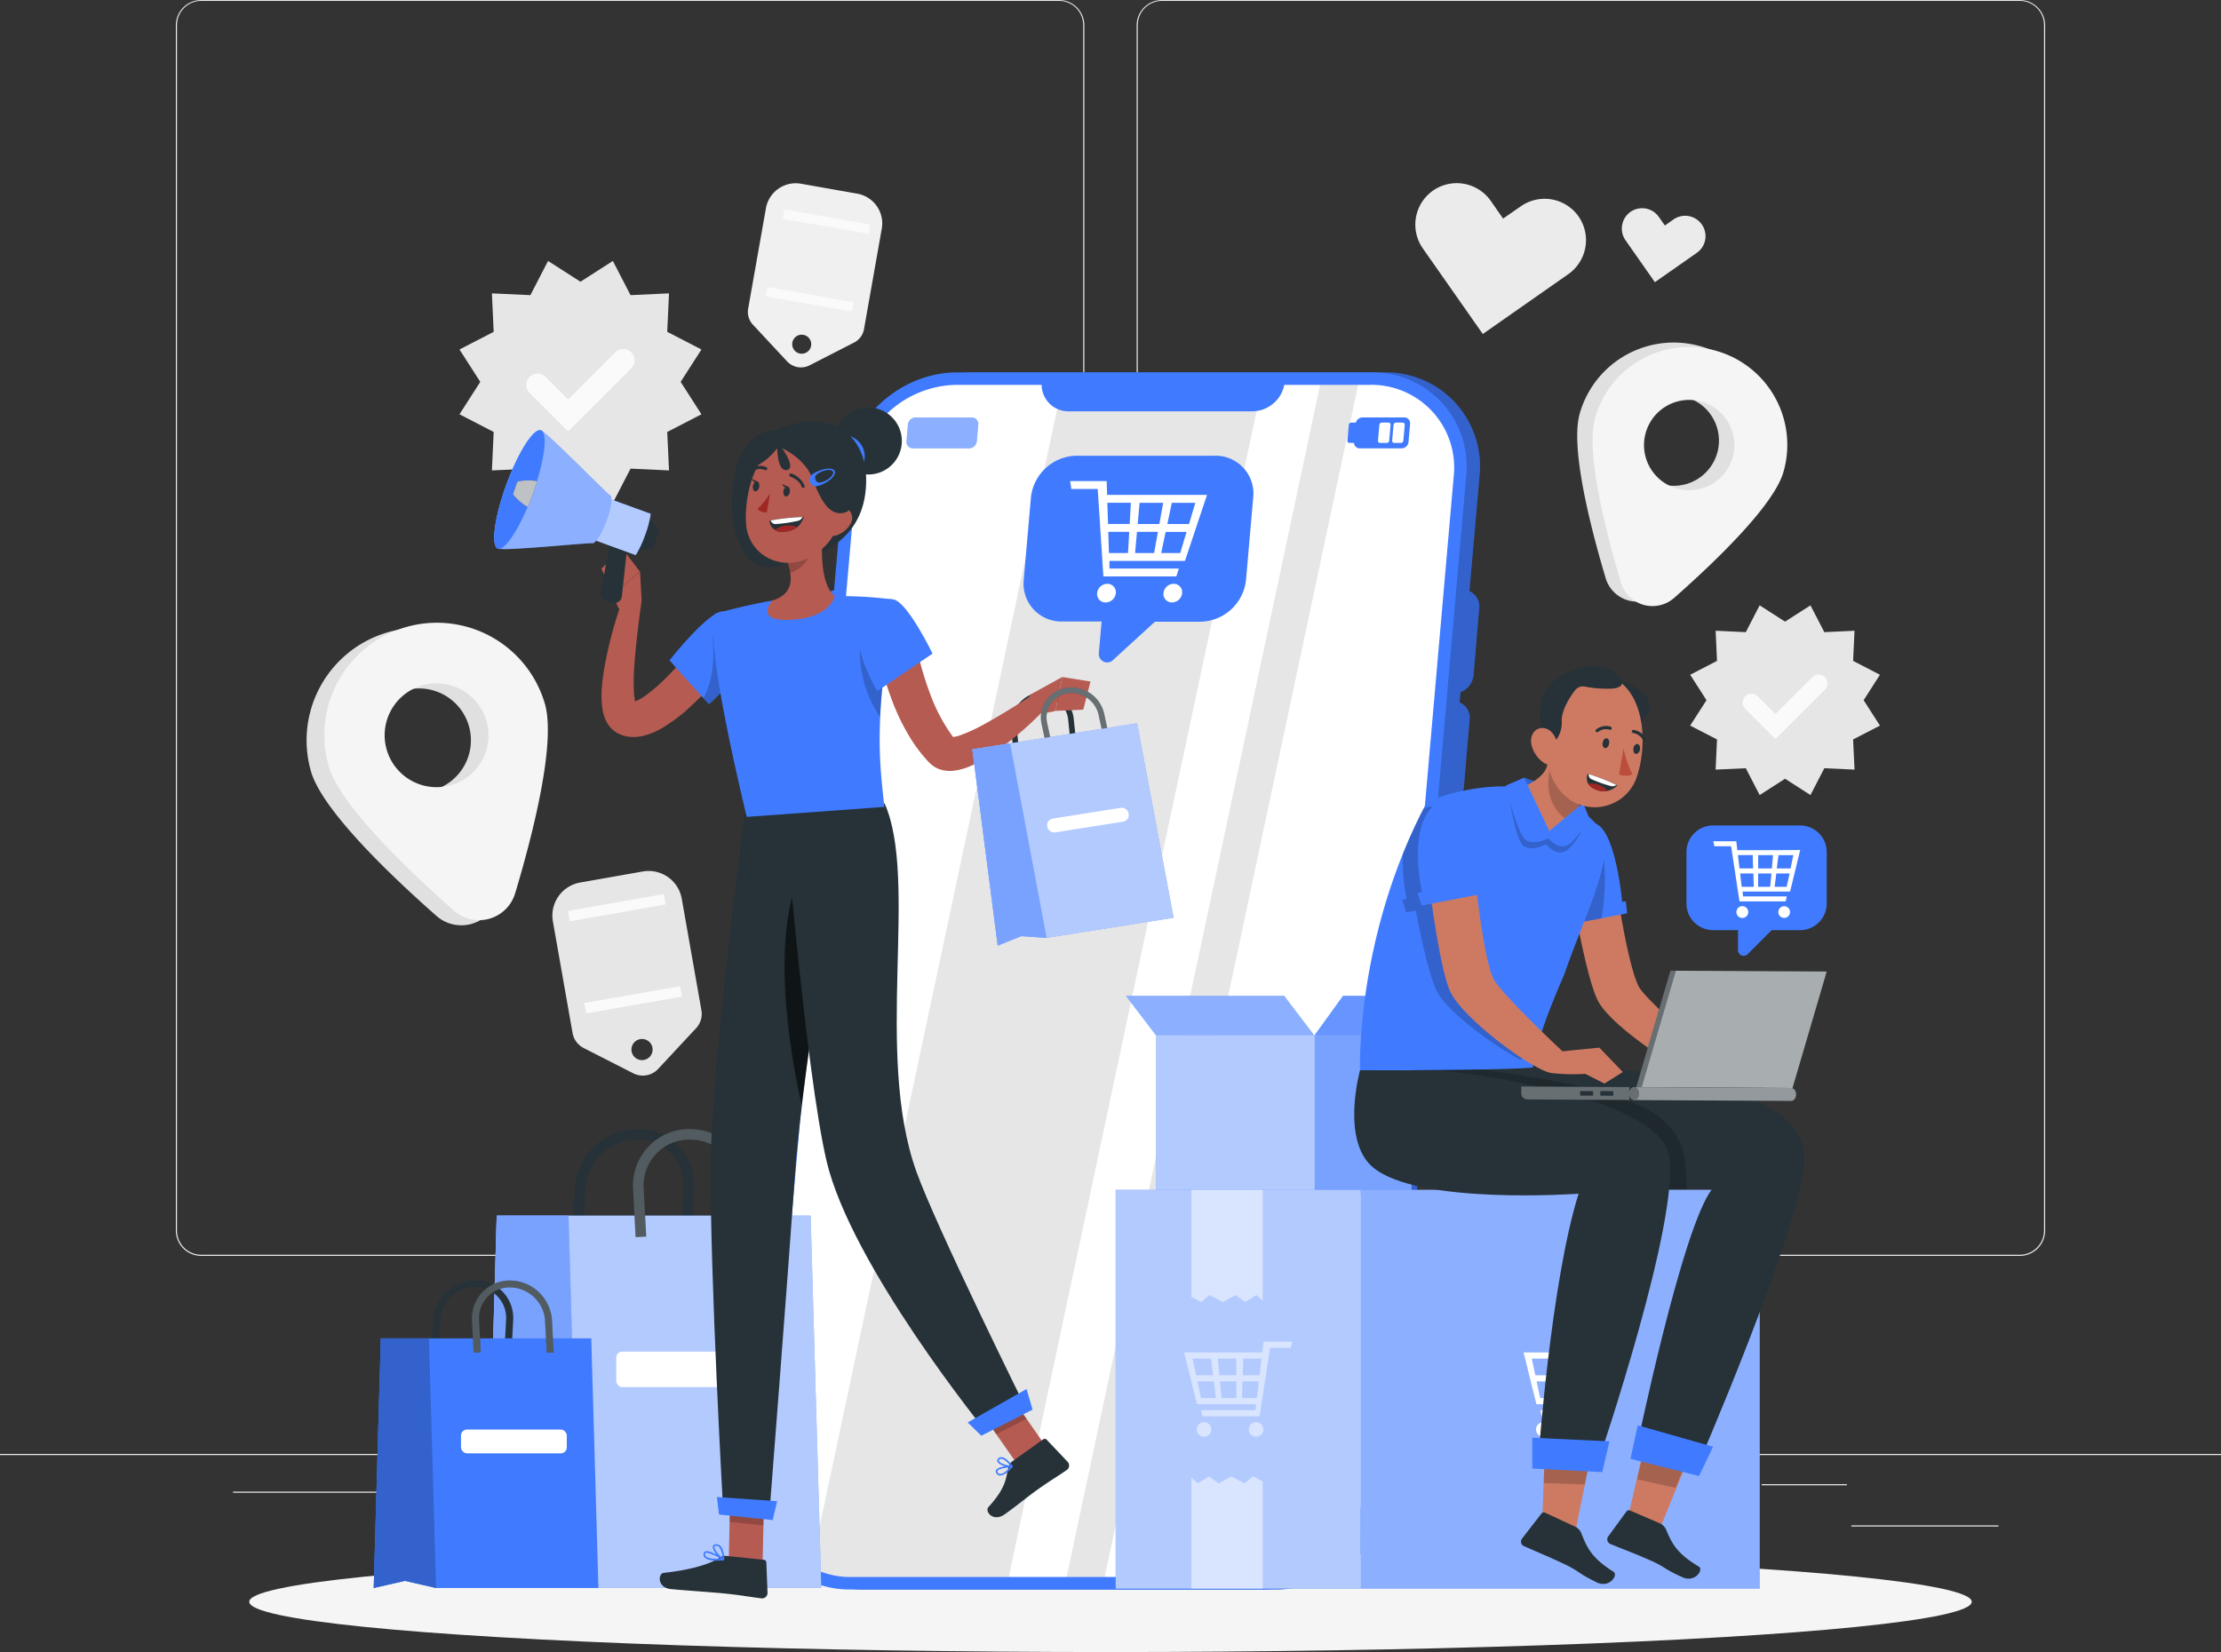 <?xml version="1.0" encoding="UTF-8" standalone="no"?>
<svg
   viewBox="0 0 500 372.01"
   version="1.1"
   id="svg425"
   sodipodi:docname="fa75861ea5c7334d17d49c3fe535ce8a.svg"
   width="500"
   height="372.01"
   xmlns:inkscape="http://www.inkscape.org/namespaces/inkscape"
   xmlns:sodipodi="http://sodipodi.sourceforge.net/DTD/sodipodi-0.dtd"
   xmlns="http://www.w3.org/2000/svg"
   xmlns:svg="http://www.w3.org/2000/svg">
  <rect x="0" y="0" width="500" height="372.01" fill="#333333" stroke="none"/>
  <defs
     id="defs429" />
  <sodipodi:namedview
     id="namedview427"
     pagecolor="#ffffff"
     bordercolor="#666666"
     borderopacity="1.0"
     inkscape:pageshadow="2"
     inkscape:pageopacity="0.0"
     inkscape:pagecheckerboard="0" />
  <g
     id="freepik--background-complete--inject-3"
     transform="translate(0,-55)">
    <rect
       x="416.78"
       y="398.49"
       width="33.12"
       height="0.25"
       style="fill:#ebebeb"
       id="rect2" />
    <rect
       x="322.53"
       y="401.21"
       width="8.69"
       height="0.25"
       style="fill:#ebebeb"
       id="rect4" />
    <rect
       x="396.59"
       y="389.21"
       width="19.19"
       height="0.25"
       style="fill:#ebebeb"
       id="rect6" />
    <rect
       x="52.46"
       y="390.89"
       width="43.19"
       height="0.25"
       style="fill:#ebebeb"
       id="rect8" />
    <rect
       x="104.56"
       y="390.89"
       width="6.33"
       height="0.25"
       style="fill:#ebebeb"
       id="rect10" />
    <rect
       x="131.47"
       y="395.11"
       width="93.68"
       height="0.25"
       style="fill:#ebebeb"
       id="rect12" />
    <path
       d="M 238.4,337.8 H 45.3 a 5.71,5.71 0 0 1 -5.71,-5.71 V 60.66 A 5.71,5.71 0 0 1 45.3,55 h 193.1 a 5.71,5.71 0 0 1 5.71,5.71 v 271.38 a 5.71,5.71 0 0 1 -5.71,5.71 z M 45.3,55.2 a 5.47,5.47 0 0 0 -5.46,5.46 v 271.43 a 5.47,5.47 0 0 0 5.46,5.46 h 193.1 a 5.47,5.47 0 0 0 5.46,-5.46 V 60.66 A 5.47,5.47 0 0 0 238.4,55.2 Z"
       style="fill:#ebebeb"
       id="path14" />
    <path
       d="M 454.7,337.8 H 261.6 a 5.71,5.71 0 0 1 -5.71,-5.71 V 60.66 A 5.71,5.71 0 0 1 261.6,55 h 193.1 a 5.71,5.71 0 0 1 5.71,5.71 v 271.38 a 5.71,5.71 0 0 1 -5.71,5.71 z M 261.6,55.2 a 5.47,5.47 0 0 0 -5.46,5.46 v 271.43 a 5.47,5.47 0 0 0 5.46,5.46 h 193.1 a 5.47,5.47 0 0 0 5.46,-5.46 V 60.66 A 5.47,5.47 0 0 0 454.7,55.2 Z"
       style="fill:#ebebeb"
       id="path16" />
    <rect
       y="382.4"
       width="500"
       height="0.25"
       style="fill:#ebebeb"
       id="rect18"
       x="0" />
    <polygon
       points="141.95,121.46 150.61,121.06 150.21,129.72 157.91,133.7 153.23,140.99 157.91,148.29 150.21,152.27 150.61,160.93 141.95,160.53 137.97,168.23 130.68,163.55 123.38,168.23 119.4,160.53 110.74,160.93 111.14,152.27 103.44,148.29 108.12,140.99 103.44,133.7 111.14,129.72 110.74,121.06 119.4,121.46 123.38,113.76 130.68,118.44 137.97,113.76 "
       style="fill:#e6e6e6"
       id="polygon20" />
    <path
       d="m 127.91,152.13 -8.67,-8.67 a 2.54,2.54 0 0 1 0,-3.59 v 0 a 2.54,2.54 0 0 1 3.59,0 l 5.08,5.08 10.61,-10.61 a 2.54,2.54 0 0 1 3.59,0 v 0 a 2.54,2.54 0 0 1 0,3.59 z"
       style="fill:#fafafa"
       id="path22" />
    <polygon
       points="410.7,197.35 417.5,197.03 417.18,203.82 423.22,206.94 419.55,212.67 423.22,218.39 417.18,221.51 417.5,228.3 410.7,227.99 407.58,234.03 401.86,230.36 396.14,234.03 393.02,227.99 386.23,228.3 386.54,221.51 380.5,218.39 384.17,212.67 380.5,206.94 386.54,203.82 386.23,197.03 393.02,197.35 396.14,191.31 401.86,194.98 407.58,191.31 "
       style="fill:#e6e6e6"
       id="polygon24" />
    <path
       d="m 399.69,221.4 -6.8,-6.8 a 2,2 0 0 1 0,-2.81 v 0 a 2,2 0 0 1 2.82,0 l 4,4 8.32,-8.32 a 2,2 0 0 1 2.82,0 v 0 a 2,2 0 0 1 0,2.82 z"
       style="fill:#fafafa"
       id="path26" />
    <path
       d="m 131.41,291 11.15,5.69 a 4.75,4.75 0 0 0 5.62,-1 l 8.53,-9.16 a 4.71,4.71 0 0 0 1.2,-4 l -4.43,-25.16 a 7.57,7.57 0 0 0 -8.76,-6.13 l -14.12,2.49 a 7.56,7.56 0 0 0 -6.13,8.76 l 4.43,25.15 a 4.75,4.75 0 0 0 2.51,3.36 z m 12.7,-2 a 2.38,2.38 0 1 1 -1.92,2.75 2.38,2.38 0 0 1 1.92,-2.75 z"
       style="fill:#e6e6e6"
       id="path28" />
    <rect
       x="131.59"
       y="278.94"
       width="21.91"
       height="2.37"
       transform="rotate(170,142.541,280.129)"
       style="fill:#fafafa"
       id="rect30" />
    <rect
       x="127.93"
       y="258.2"
       width="21.91"
       height="2.37"
       transform="rotate(170,138.884,259.389)"
       style="fill:#fafafa"
       id="rect32" />
    <path
       d="m 169.52,128.14 7.68,8.24 a 4.26,4.26 0 0 0 5.05,0.89 l 10,-5.12 a 4.23,4.23 0 0 0 2.26,-3.05 l 4,-22.62 A 6.8,6.8 0 0 0 193,98.61 l -12.69,-2.24 a 6.81,6.81 0 0 0 -7.88,5.52 l -4,22.61 a 4.23,4.23 0 0 0 1.09,3.64 z m 11.33,2.26 a 2.14,2.14 0 1 1 -2.47,1.74 2.14,2.14 0 0 1 2.47,-1.74 z"
       style="fill:#f0f0f0"
       id="path34" />
    <rect
       x="172.41"
       y="121.33"
       width="19.7"
       height="2.13"
       transform="rotate(-170,182.266,122.395)"
       style="fill:#fafafa"
       id="rect36" />
    <rect
       x="175.7"
       y="102.69"
       width="19.7"
       height="2.13"
       transform="matrix(-0.98,-0.17,0.17,-0.98,350.27,238.14)"
       style="fill:#fafafa"
       id="rect38" />
    <path
       d="m 355.38,103.75 v 0 a 9.34,9.34 0 0 0 -13,-2.3 l -4,2.77 -2.78,-4 a 9.36,9.36 0 0 0 -13,-2.3 v 0 a 9.36,9.36 0 0 0 -2.3,13 l 13.51,19.29 19.3,-13.51 a 9.35,9.35 0 0 0 2.27,-12.95 z"
       style="fill:#ebebeb"
       id="path40" />
    <path
       d="m 383.12,105.55 v 0 a 4.57,4.57 0 0 0 -6.38,-1.13 l -1.94,1.36 -1.36,-1.94 a 4.59,4.59 0 0 0 -6.38,-1.13 v 0 a 4.6,4.6 0 0 0 -1.12,6.39 l 6.61,9.44 9.45,-6.61 a 4.57,4.57 0 0 0 1.12,-6.38 z"
       style="fill:#ebebeb"
       id="path42" />
    <path
       d="M 87.36,197.36 A 25.33,25.33 0 0 0 70,228.68 c 2.51,8.73 17.82,23.36 28.24,32.55 A 8.49,8.49 0 0 0 112,257.29 c 4,-13.31 9.19,-33.84 6.69,-42.57 A 25.32,25.32 0 0 0 87.36,197.36 Z m 10.2,35.57 a 11.68,11.68 0 1 1 8,-14.45 11.68,11.68 0 0 1 -8,14.45 z"
       style="fill:#e0e0e0"
       id="path44" />
    <path
       d="M 91.32,196.23 A 25.32,25.32 0 0 0 74,227.54 c 2.51,8.73 17.82,23.37 28.24,32.56 a 8.49,8.49 0 0 0 13.75,-4 c 4,-13.31 9.19,-33.83 6.69,-42.57 a 25.31,25.31 0 0 0 -31.36,-17.3 z m 10.2,35.57 a 11.69,11.69 0 1 1 8,-14.46 11.68,11.68 0 0 1 -8,14.46 z"
       style="fill:#f5f5f5"
       id="path46" />
    <path
       d="m 382.91,133 a 22,22 0 0 0 -27.27,15.11 c -2.18,7.61 2.37,25.48 5.83,37.07 a 7.39,7.39 0 0 0 12,3.43 c 9.08,-8 22.41,-20.74 24.59,-28.34 A 22,22 0 0 0 382.91,133 Z M 374,164 a 10.17,10.17 0 1 1 12.59,-7 10.17,10.17 0 0 1 -12.59,7 z"
       style="fill:#e0e0e0"
       id="path48" />
    <path
       d="m 386.36,134 a 22,22 0 0 0 -27.27,15.11 c -2.18,7.6 2.37,25.48 5.83,37.07 a 7.39,7.39 0 0 0 12,3.43 c 9.07,-8 22.4,-20.74 24.58,-28.34 A 22,22 0 0 0 386.36,134 Z m -8.88,31 a 10.17,10.17 0 1 1 12.58,-7 10.18,10.18 0 0 1 -12.58,7 z"
       style="fill:#f5f5f5"
       id="path50" />
  </g>
  <g
     id="freepik--Shadow--inject-3"
     transform="translate(0,-55)">
    <ellipse
       id="freepik--path--inject-3"
       cx="250"
       cy="415.69"
       rx="193.89"
       ry="11.32"
       style="fill:#f5f5f5" />
  </g>
  <g
     id="freepik--Device--inject-3"
     transform="translate(0,-55)">
    <path
       d="m 188.5,187.87 h 10.7 A 3.75,3.75 0 0 1 203,192 l -2,22.57 a 4.62,4.62 0 0 1 -4.51,4.15 H 185.8 a 3.75,3.75 0 0 1 -3.79,-4.15 L 184,192 a 4.62,4.62 0 0 1 4.5,-4.13 z"
       style="fill:#407bff"
       id="path55" />
    <path
       d="m 308.2,183.05 h 16.72 a 5.85,5.85 0 0 1 5.92,6.48 l -2.06,23.57 a 7.22,7.22 0 0 1 -7,6.48 H 305 a 5.85,5.85 0 0 1 -5.91,-6.48 l 2.06,-23.57 a 7.22,7.22 0 0 1 7.05,-6.48 z"
       style="opacity:0.2;isolation:isolate"
       id="path57" />
    <path
       d="m 304.77,222.21 h 16.73 a 5.85,5.85 0 0 1 5.91,6.48 l -2.06,23.57 a 7.21,7.21 0 0 1 -7.05,6.48 h -16.72 a 5.85,5.85 0 0 1 -5.92,-6.48 l 2.07,-23.57 a 7.21,7.21 0 0 1 7.04,-6.48 z"
       style="opacity:0.2;isolation:isolate"
       id="path59" />
    <path
       d="m 218.51,138.86 h 93.16 a 21.14,21.14 0 0 1 21.39,23.45 l -19.88,227.17 a 26.09,26.09 0 0 1 -25.49,23.44 H 194.53 A 21.14,21.14 0 0 1 173.14,389.48 L 193,162.31 a 26.09,26.09 0 0 1 25.51,-23.45 z"
       style="fill:#407bff"
       id="path61" />
    <path
       d="m 218.51,138.86 h 93.16 a 21.14,21.14 0 0 1 21.39,23.45 l -19.88,227.17 a 26.09,26.09 0 0 1 -25.49,23.44 H 194.53 A 21.14,21.14 0 0 1 173.14,389.48 L 193,162.31 a 26.09,26.09 0 0 1 25.51,-23.45 z"
       style="opacity:0.2;isolation:isolate"
       id="path63" />
    <path
       d="m 215.5,138.86 h 93.17 a 21.15,21.15 0 0 1 21.39,23.45 l -19.88,227.17 a 26.1,26.1 0 0 1 -25.49,23.44 H 191.53 A 21.13,21.13 0 0 1 170.14,389.48 L 190,162.31 c 1.14,-12.95 12.56,-23.45 25.5,-23.45 z"
       style="fill:#407bff"
       id="path65" />
    <path
       d="m 327.26,162.31 -19.87,227.16 a 23,23 0 0 1 -22.46,20.64 h -93.16 a 18.61,18.61 0 0 1 -18.84,-20.64 l 19.88,-227.16 a 23,23 0 0 1 22.45,-20.65 h 93.16 a 18.62,18.62 0 0 1 18.84,20.65 z"
       style="fill:#ffffff"
       id="path67" />
    <g
       style="opacity:0.1"
       id="g73">
      <path
         d="m 191.77,410.11 h 35.32 l 57.06,-268.45 h -45 l -56.58,266.18 a 19.43,19.43 0 0 0 9.2,2.27 z"
         id="path69" />
      <polygon
         points="240.12,410.11 248.69,410.11 305.75,141.66 297.19,141.66 "
         id="polygon71" />
    </g>
    <path
       d="m 234.53,141 a 6,6 0 0 0 6,6.62 h 41.5 a 7.39,7.39 0 0 0 7.19,-6.62 z"
       style="fill:#407bff"
       id="path75" />
    <path
       d="m 306.73,149 h 9.42 a 1.3,1.3 0 0 1 1.3,1.43 l -0.36,4.1 a 1.59,1.59 0 0 1 -1.55,1.43 h -9.42 a 1.29,1.29 0 0 1 -1.3,-1.43 l 0.36,-4.1 a 1.59,1.59 0 0 1 1.55,-1.43 z"
       style="fill:#407bff"
       id="path77" />
    <path
       d="m 206.15,149 h 12.61 a 1.46,1.46 0 0 1 1.47,1.61 l -0.33,3.74 a 1.79,1.79 0 0 1 -1.75,1.61 h -12.61 a 1.45,1.45 0 0 1 -1.46,-1.61 l 0.32,-3.74 a 1.79,1.79 0 0 1 1.75,-1.61 z"
       style="isolation:isolate;fill:#407bff"
       id="path79" />
    <path
       d="m 206.15,149 h 12.61 a 1.46,1.46 0 0 1 1.47,1.61 l -0.33,3.74 a 1.79,1.79 0 0 1 -1.75,1.61 h -12.61 a 1.45,1.45 0 0 1 -1.46,-1.61 l 0.32,-3.74 a 1.79,1.79 0 0 1 1.75,-1.61 z"
       style="opacity:0.4;isolation:isolate;fill:#ffffff"
       id="path81" />
    <path
       d="m 304.22,150.16 h 1.48 a 0.47,0.47 0 0 1 0.48,0.52 l -0.31,3.54 a 0.58,0.58 0 0 1 -0.57,0.52 h -1.48 a 0.47,0.47 0 0 1 -0.48,-0.52 l 0.31,-3.54 a 0.58,0.58 0 0 1 0.57,-0.52 z"
       style="fill:#407bff"
       id="path83" />
    <path
       d="m 314.28,150.16 h 1.49 a 0.47,0.47 0 0 1 0.47,0.52 l -0.31,3.54 a 0.57,0.57 0 0 1 -0.56,0.52 h -1.49 a 0.47,0.47 0 0 1 -0.47,-0.52 l 0.31,-3.54 a 0.57,0.57 0 0 1 0.56,-0.52 z"
       style="fill:#ffffff"
       id="path85" />
    <path
       d="m 311.09,150.16 h 1.49 a 0.47,0.47 0 0 1 0.47,0.52 l -0.31,3.54 a 0.57,0.57 0 0 1 -0.56,0.52 h -1.49 a 0.47,0.47 0 0 1 -0.47,-0.52 l 0.31,-3.54 a 0.57,0.57 0 0 1 0.56,-0.52 z"
       style="fill:#ffffff"
       id="path87" />
    <path
       d="m 327.83,212.94 -2,23.23 a 4.64,4.64 0 0 0 3.74,-4.08 L 330.85,217 a 3.72,3.72 0 0 0 -3.02,-4.06 z"
       style="fill:#407bff"
       id="path89" />
    <path
       d="m 327.83,212.94 -2,23.23 a 4.64,4.64 0 0 0 3.74,-4.08 L 330.85,217 a 3.72,3.72 0 0 0 -3.02,-4.06 z"
       style="opacity:0.2;isolation:isolate"
       id="path91" />
    <path
       d="m 330,187.87 -2,23.23 a 4.62,4.62 0 0 0 3.73,-4.07 L 333,192 a 3.74,3.74 0 0 0 -3,-4.13 z"
       style="fill:#407bff"
       id="path93" />
    <path
       d="m 330,187.87 -2,23.23 a 4.62,4.62 0 0 0 3.73,-4.07 L 333,192 a 3.74,3.74 0 0 0 -3,-4.13 z"
       style="opacity:0.2;isolation:isolate"
       id="path95" />
  </g>
  <g
     id="freepik--speech-bubble-2--inject-3"
     transform="translate(0,-55)">
    <path
       d="m 405.29,240.88 h -19.63 a 6,6 0 0 0 -6,6 v 11.62 a 6,6 0 0 0 6,5.95 h 5.61 v 4.53 a 1.27,1.27 0 0 0 2.16,0.89 l 5.41,-5.42 h 6.45 a 6,6 0 0 0 5.95,-5.95 v -11.67 a 6,6 0 0 0 -5.95,-5.95 z"
       style="fill:#407bff"
       id="path98" />
    <path
       d="m 400.54,246.44 h -9.43 c -0.09,-0.79 -0.14,-1.18 -0.23,-2 h -5.19 c 0.11,0.45 0.17,0.67 0.28,1.12 h 3.74 c 0.05,0.33 0.08,0.5 0.13,0.84 0.25,1.65 0.38,2.47 0.63,4.12 0.06,0.45 0.1,0.67 0.17,1.12 0.25,1.65 0.37,2.47 0.62,4.12 0.14,0.89 0.21,1.33 0.34,2.21 H 402 c 0.1,-0.45 0.15,-0.67 0.26,-1.12 h -9.85 c -0.05,-0.43 -0.08,-0.65 -0.13,-1.09 h 10.71 l 1,-4.12 c 0.11,-0.45 0.16,-0.67 0.28,-1.12 0.4,-1.65 0.61,-2.47 1,-4.12 z m -9.29,1.11 h 3.34 c 0,1.21 0.05,1.81 0.09,3 h -3.08 z m 0.85,7.14 c -0.15,-1.21 -0.22,-1.81 -0.36,-3 h 3 c 0,1.2 0.05,1.8 0.09,3 z m 6.41,0 h -2.71 c 0,-1.21 0,-1.81 0,-3 h 3 c -0.13,1.19 -0.18,1.79 -0.29,3 z m 0.38,-4.13 h -3.08 c 0,-1.2 0,-1.8 0,-3 h 3.34 c -0.1,1.2 -0.15,1.8 -0.26,3 z m 3.32,4.13 h -2.7 c 0.15,-1.21 0.22,-1.81 0.38,-3 h 3 z m 0.89,-4.13 H 400 c 0.16,-1.2 0.23,-1.8 0.38,-3 h 3.34 c -0.24,1.2 -0.37,1.8 -0.62,3 z"
       style="fill:#ffffff"
       id="path100" />
    <path
       d="m 392.24,259.05 a 1.33,1.33 0 1 0 1.33,1.33 1.33,1.33 0 0 0 -1.33,-1.33 z"
       style="fill:#ffffff"
       id="path102" />
    <circle
       cx="401.66"
       cy="260.38"
       r="1.32"
       style="fill:#ffffff"
       id="circle104" />
  </g>
  <g
     id="freepik--speech-bubble-1--inject-3"
     transform="translate(0,-55)">
    <path
       d="m 273.51,157.62 h -31.16 a 10.51,10.51 0 0 0 -10.27,9.44 l -1.61,18.45 a 8.51,8.51 0 0 0 8.61,9.44 H 248 l -0.63,7.18 a 1.89,1.89 0 0 0 3.29,1.41 L 260,195 h 10.24 a 10.52,10.52 0 0 0 10.27,-9.44 l 1.61,-18.45 a 8.51,8.51 0 0 0 -8.61,-9.49 z"
       style="fill:#407bff"
       id="path107" />
    <path
       d="m 264.19,166.44 h -14.95 l -0.1,-3.1 h -8.23 c 0.11,0.71 0.17,1.06 0.28,1.77 h 5.94 c 0,0.53 0.05,0.8 0.08,1.33 0.17,2.62 0.26,3.93 0.43,6.55 0,0.7 0.07,1.06 0.11,1.77 0.17,2.61 0.26,3.92 0.42,6.54 0.1,1.4 0.14,2.1 0.23,3.5 h 16.42 l 0.57,-1.77 h -15.63 v -1.73 h 17 c 0.88,-2.62 1.32,-3.93 2.19,-6.54 l 0.59,-1.77 c 0.88,-2.62 1.32,-3.93 2.19,-6.55 z m -14.9,1.77 h 5.3 c -0.11,1.91 -0.16,2.86 -0.27,4.78 h -4.88 z m 0.36,11.32 -0.15,-4.77 h 4.72 c -0.11,1.91 -0.17,2.86 -0.28,4.77 z m 10.17,0 h -4.29 c 0.17,-1.91 0.26,-2.86 0.43,-4.77 h 4.72 c -0.34,1.91 -0.51,2.86 -0.86,4.77 z M 261,173 h -4.88 c 0.18,-1.92 0.26,-2.87 0.43,-4.78 h 5.31 c -0.35,1.9 -0.52,2.85 -0.86,4.78 z m 4.7,6.54 h -4.29 l 1,-4.77 h 4.71 c -0.55,1.9 -0.84,2.85 -1.42,4.76 z m 2,-6.54 h -4.9 c 0.41,-1.92 0.61,-2.87 1,-4.78 h 5.3 c -0.56,1.9 -0.85,2.85 -1.42,4.78 z"
       style="fill:#ffffff"
       id="path109" />
    <path
       d="m 249.28,186.46 a 2.34,2.34 0 0 0 -2.29,2.1 1.9,1.9 0 0 0 1.92,2.1 2.34,2.34 0 0 0 2.29,-2.1 1.9,1.9 0 0 0 -1.92,-2.1 z"
       style="fill:#ffffff"
       id="path111" />
    <path
       d="m 264.21,186.46 a 2.33,2.33 0 0 0 -2.28,2.1 1.9,1.9 0 0 0 1.92,2.1 2.33,2.33 0 0 0 2.28,-2.1 1.9,1.9 0 0 0 -1.92,-2.1 z"
       style="fill:#ffffff"
       id="path113" />
  </g>
  <g
     id="freepik--character-2--inject-3"
     transform="translate(0,-55)">
    <rect
       x="260.27"
       y="288.18"
       width="35.63"
       height="35.63"
       style="fill:#407bff"
       id="rect116" />
    <rect
       x="295.89"
       y="288.18"
       width="21.88"
       height="35.63"
       style="fill:#407bff"
       id="rect118" />
    <polygon
       points="260.27,288.18 295.89,288.18 289.09,279.24 253.46,279.24 "
       style="fill:#407bff"
       id="polygon120" />
    <rect
       x="295.89"
       y="288.18"
       width="21.88"
       height="35.63"
       style="opacity:0.3;fill:#ffffff"
       id="rect122" />
    <polygon
       points="260.27,288.18 295.89,288.18 289.09,279.24 253.46,279.24 "
       style="opacity:0.4;fill:#ffffff"
       id="polygon124" />
    <polygon
       points="317.78,288.18 295.89,288.18 302.34,279.24 324.22,279.24 "
       style="fill:#407bff"
       id="polygon126" />
    <rect
       x="260.27"
       y="288.18"
       width="35.63"
       height="35.63"
       style="opacity:0.6;fill:#ffffff"
       id="rect128" />
    <polygon
       points="317.78,288.18 295.89,288.18 302.34,279.24 324.22,279.24 "
       style="opacity:0.2;fill:#ffffff"
       id="polygon130" />
    <rect
       x="306.35"
       y="322.93"
       width="89.8"
       height="89.8"
       style="fill:#407bff"
       id="rect132" />
    <rect
       x="306.35"
       y="322.93"
       width="89.8"
       height="89.8"
       style="opacity:0.4;fill:#ffffff"
       id="rect134" />
    <rect
       x="251.17"
       y="322.93"
       width="55.16"
       height="89.8"
       style="fill:#407bff"
       id="rect136" />
    <rect
       x="251.17"
       y="322.93"
       width="55.16"
       height="89.8"
       style="opacity:0.6;fill:#ffffff"
       id="rect138" />
    <polygon
       points="270.4,348.2 272.29,346.63 275.28,348.2 278.12,346.63 280.32,348.2 282.84,346.63 284.27,347.92 284.27,322.93 268.21,322.93 268.21,347.05 "
       style="opacity:0.5;fill:#ffffff"
       id="polygon140" />
    <polygon
       points="282.08,387.45 280.19,389.03 277.2,387.45 274.36,389.03 272.16,387.45 269.64,389.03 268.21,387.74 268.21,412.73 284.27,412.73 284.27,388.61 "
       style="opacity:0.5;fill:#ffffff"
       id="polygon142" />
    <path
       d="m 343,359.55 c 0.51,2.05 0.76,3.08 1.27,5.13 0.13,0.55 0.2,0.83 0.34,1.39 0.51,2.05 0.76,3.08 1.27,5.13 h 13.32 c -0.07,0.54 -0.1,0.81 -0.16,1.35 h -12.27 c 0.13,0.56 0.19,0.84 0.32,1.39 H 360 l 0.42,-2.74 c 0.31,-2.05 0.47,-3.08 0.78,-5.13 0.09,-0.56 0.13,-0.84 0.21,-1.39 0.31,-2.05 0.47,-3.08 0.78,-5.13 0.07,-0.42 0.1,-0.63 0.16,-1.05 H 367 c 0.13,-0.55 0.2,-0.83 0.34,-1.38 h -6.45 c -0.12,1 -0.18,1.45 -0.29,2.43 z m 17,5.13 h -3.82 c 0,-1.5 0.06,-2.25 0.11,-3.75 h 4.15 c -0.22,1.5 -0.3,2.25 -0.44,3.75 z m -4,5.13 c 0,-1.5 0.07,-2.25 0.11,-3.74 h 3.7 l -0.45,3.74 z m -5,-3.74 h 3.69 c 0,1.49 0,2.24 0,3.74 h -3.37 c -0.09,-1.5 -0.16,-2.25 -0.32,-3.74 z m -0.47,-5.14 h 4.15 c 0,1.5 0,2.25 0,3.75 h -3.78 c -0.14,-1.5 -0.21,-2.25 -0.34,-3.75 z m -4.6,5.14 h 3.7 c 0.18,1.49 0.28,2.24 0.47,3.74 h -3.37 z m -1.1,-5.14 H 349 c 0.18,1.5 0.28,2.25 0.46,3.75 h -3.82 z"
       style="fill:#ffffff"
       id="path144" />
    <circle
       cx="359.16"
       cy="376.89"
       r="1.65"
       style="fill:#ffffff"
       id="circle146" />
    <circle
       cx="347.45"
       cy="376.89"
       r="1.65"
       style="fill:#ffffff"
       id="circle148" />
    <g
       style="opacity:0.5"
       id="g156">
      <path
         d="m 266.59,359.55 c 0.51,2.05 0.76,3.08 1.27,5.13 0.13,0.55 0.2,0.83 0.34,1.39 0.51,2.05 0.76,3.08 1.27,5.13 h 13.32 c -0.07,0.54 -0.1,0.81 -0.16,1.35 h -12.25 c 0.13,0.56 0.19,0.84 0.32,1.39 h 12.87 l 0.42,-2.74 c 0.31,-2.05 0.47,-3.08 0.78,-5.13 0.08,-0.56 0.13,-0.84 0.21,-1.39 0.31,-2.05 0.47,-3.08 0.78,-5.13 l 0.16,-1.05 h 4.66 c 0.13,-0.55 0.2,-0.83 0.34,-1.38 h -6.45 c -0.12,1 -0.18,1.45 -0.29,2.43 z m 17,5.13 h -3.82 l 0.11,-3.75 H 284 c -0.17,1.5 -0.26,2.25 -0.43,3.75 z m -4,5.13 c 0.05,-1.5 0.07,-2.25 0.11,-3.74 h 3.7 l -0.45,3.74 z m -4.95,-3.74 h 3.69 c 0,1.49 0,2.24 0,3.74 H 275 c -0.16,-1.5 -0.23,-2.25 -0.36,-3.74 z m -0.48,-5.14 h 4.16 c 0,1.5 0,2.25 0,3.75 h -3.82 z m -4.59,5.14 h 3.7 l 0.46,3.74 h -3.36 z m -1.1,-5.14 h 4.16 c 0.18,1.5 0.28,2.25 0.46,3.75 h -3.82 z"
         style="fill:#ffffff"
         id="path150" />
      <circle
         cx="282.77"
         cy="376.89"
         r="1.65"
         style="fill:#ffffff"
         id="circle152" />
      <circle
         cx="271.06"
         cy="376.89"
         r="1.65"
         style="fill:#ffffff"
         id="circle154" />
    </g>
    <path
       d="m 363.36,251.47 c 0,0 3.12,22.39 5.92,26.25 2.8,3.86 15.38,14.54 15.38,14.54 l 7.95,-1.16 5.33,5 -3.86,2.67 -4.25,-1.9 a 41.57,41.57 0 0 1 -7.22,0.17 c -4.06,-0.25 -19.92,-11 -22.84,-16.61 -2.92,-5.61 -6.22,-26.38 -6.22,-26.38 z"
       style="fill:#ce7a63"
       id="path158" />
    <path
       d="m 366,257.94 -0.8,0.14 c -0.55,-5.26 -2.75,-21.24 -8.78,-17.14 -5.79,3.95 -4.16,15.16 -3.32,19.35 l -1,0.17 0.88,2.76 13.33,-2.55 z"
       style="fill:#407bff"
       id="path160" />
    <path
       d="m 361,247.37 -1.47,-3.16 -4.61,4.64 -2.65,4 a 43.9,43.9 0 0 0 0.86,7.45 l -1,0.17 0.88,2.76 7.52,-1.44 A 51.09,51.09 0 0 0 361,247.37 Z"
       style="opacity:0.2"
       id="path162" />
    <path
       d="m 361.46,207.19 c 0,0 15.9,3.44 7.45,11 l -7,-6.11 z"
       style="fill:#263238"
       id="path164" />
    <polygon
       points="366.39,397.14 372.05,372.5 383.53,375.08 373.41,399.87 "
       style="fill:#ce7a63"
       id="polygon166" />
    <polygon
       points="377.21,390.05 384.03,373.32 372.55,370.75 368.56,388.12 "
       style="opacity:0.2;isolation:isolate"
       id="polygon168" />
    <path
       d="m 375,399.29 c 1.29,2.93 2.16,5.34 7.44,8.47 1.15,0.66 -0.8,3.7 -3.67,2.41 -4.74,-2.14 -3.5,-2.18 -7.56,-3.94 -3.41,-1.51 -5.95,-2.42 -8.73,-3.58 a 0.82,0.82 0 0 1 -0.2,-0.12 v 0 a 1.12,1.12 0 0 1 -0.23,-1.56 l 4.1,-5.61 a 0.67,0.67 0 0 1 0.82,-0.22 l 6.64,2.86 a 2.69,2.69 0 0 1 1.39,1.29 z"
       style="fill:#263238"
       id="path170" />
    <path
       d="m 406.18,316.82 c -1.29,16 -24.27,68.89 -24.27,68.89 l -13.64,-3.8 c 0,0 10.42,-50.81 17.22,-59.22 0,0 -2.22,0 -5.79,0.07 -12.43,0.11 -41.24,0.09 -49.55,-2.12 -5.93,-1.58 -18.32,-4.75 -15,-24.59 l 15.36,-0.53 17.89,-0.62 c 0,0 59.6,0.1 57.78,21.92 z"
       style="fill:#263238"
       id="path172" />
    <path
       d="m 379.7,322.76 c -12.43,0.11 -41.24,0.09 -49.55,-2.12 -5.93,-1.58 -18.32,-4.75 -15,-24.59 l 15.36,-0.53 c 12.09,1.43 27.89,3.82 38.66,8.45 5.24,2.25 8.88,6.31 9.95,11.09 a 56.66,56.66 0 0 1 0.58,7.7 z"
       style="opacity:0.2;isolation:isolate"
       id="path174" />
    <polygon
       points="347.14,399.12 348.04,373.85 359.81,374.2 354.75,399.47 "
       style="fill:#ce7a63"
       id="polygon176" />
    <polygon
       points="347.52,388.96 356.79,389.29 359.81,374.2 348.04,373.85 "
       style="opacity:0.2;isolation:isolate"
       id="polygon178" />
    <path
       d="m 355.91,400.07 c 1.24,3 2,5.52 7.33,8.86 1.14,0.74 -0.94,3.79 -3.81,2.37 -4.76,-2.33 -3.49,-2.32 -7.58,-4.25 -3.45,-1.63 -6,-2.64 -8.79,-3.91 l -0.21,-0.1 v 0 a 1.13,1.13 0 0 1 -0.19,-1.6 l 4.35,-5.61 a 0.67,0.67 0 0 1 0.83,-0.2 l 6.66,3.11 a 2.69,2.69 0 0 1 1.41,1.33 z"
       style="fill:#263238"
       id="path180" />
    <path
       d="m 306.17,296 c 0,0 -4.35,15.63 2.84,21.8 10.05,8.63 46.36,6 46.36,6 -6.27,20.07 -9.07,59.94 -9.07,59.94 h 13.61 c 0,0 18.54,-54.54 15.8,-68.64 -2.74,-14.1 -51.38,-19.09 -51.38,-19.09 z"
       style="fill:#263238"
       id="path182" />
    <polygon
       points="385.65,380.77 368.69,375.96 367.06,383.49 382.5,387.38 "
       style="fill:#407bff"
       id="polygon184" />
    <polygon
       points="362.33,379.56 344.95,378.75 344.95,385.68 360.7,386.49 "
       style="fill:#407bff"
       id="polygon186" />
    <path
       d="m 352.17,274.39 c 4,-11.79 9,-20.76 9.58,-30.81 -13.69,-19.76 -40.46,-8.08 -40.46,-8.08 -16.2,30.4 -15.12,60.5 -15.12,60.5 36.81,0 38.92,-0.63 38.92,-0.63 0,0 0.13,-5.17 7.08,-20.98 z"
       style="fill:#407bff"
       id="path188" />
    <path
       d="m 339.81,234.92 c 0.59,3.48 1.82,9.76 3.28,10.67 2,1.22 5,-0.49 5,-0.49 0,0 2.43,3.29 5,1.1 a 13.81,13.81 0 0 0 3.3,-4.92 14.2,14.2 0 0 1 -2.83,3.44 c -2.6,2.18 -5,-1.1 -5,-1.1 0,0 -3,1.7 -5,0.49 -1.32,-0.79 -2.86,-5.76 -3.75,-9.19 z"
       style="opacity:0.2;isolation:isolate"
       id="path190" />
    <polygon
       points="343.9,233.88 343.11,230.12 346.76,231.37 "
       style="fill:#407bff"
       id="polygon192" />
    <polygon
       points="343.9,233.88 343.11,230.12 346.76,231.37 "
       style="opacity:0.2"
       id="polygon194" />
    <path
       d="m 354.71,233.88 1,3 c 0,0 -5.22,5.46 -6.72,5.52 -1.5,0.06 -5.9,-10.27 -5.9,-10.27 5.81,-2.63 5.27,-5.52 5.27,-5.52 z"
       style="fill:#ce7a63"
       id="path196" />
    <path
       d="m 352.81,239.67 c 1.54,-1.41 2.92,-2.84 2.92,-2.84 l -1,-3 -5.65,-6.53 c -0.74,2.89 -1.46,8.83 3.73,12.37 z"
       style="opacity:0.2;isolation:isolate"
       id="path198" />
    <path
       d="m 357.69,239 a 17.15,17.15 0 0 1 -4.08,5.81 c -2.61,2.18 -5,-1.09 -5,-1.09 0,0 -3,1.69 -5,0.48 -2,-1.21 -4.61,-12.31 -4.61,-12.31 l 4.11,-1.77 5.66,12 7.63,-6.31 z"
       style="fill:#407bff"
       id="path200" />
    <path
       d="m 348.16,216.47 a 10.12,10.12 0 0 1 15.13,-8.84 c 7.26,3.91 7.46,15.33 5.3,22 A 10,10 0 0 1 351.18,233 c -3.56,-4.38 -3.1,-8.87 -3,-16.58 z"
       style="fill:#ce7a63"
       id="path202" />
    <path
       d="m 361.68,221.25 c 0.42,0 0.68,0.61 0.57,1.22 -0.11,0.61 -0.48,1 -0.89,1 -0.41,0 -0.67,-0.61 -0.57,-1.22 0.1,-0.61 0.47,-1.03 0.89,-1 z"
       style="fill:#263238"
       id="path204" />
    <path
       d="m 368.61,222.55 c 0.43,0 0.69,0.59 0.59,1.21 -0.1,0.62 -0.49,1 -0.91,1 -0.42,0 -0.66,-0.6 -0.57,-1.22 0.09,-0.62 0.47,-1.04 0.89,-0.99 z"
       style="fill:#263238"
       id="path206" />
    <path
       d="m 359.82,219.79 a 2.84,2.84 0 0 1 2.56,-0.47 v 0 a 0.36,0.36 0 0 0 0.45,-0.22 v 0 a 0.39,0.39 0 0 0 -0.22,-0.47 3.59,3.59 0 0 0 -3.28,0.64 v 0 a 0.32,0.32 0 0 0 0.11,0.58 0.32,0.32 0 0 0 0.38,-0.06 z"
       style="fill:#263238"
       id="path208" />
    <path
       d="m 370.36,221.74 v 0 a 0.37,0.37 0 0 0 0.12,-0.5 3.73,3.73 0 0 0 -2.79,-1.89 v 0 a 0.35,0.35 0 0 0 -0.33,0.27 v 0 a 0.36,0.36 0 0 0 0.27,0.44 3.08,3.08 0 0 1 2.24,1.57 0.35,0.35 0 0 0 0.28,0.19 0.4,0.4 0 0 0 0.21,-0.08 z"
       style="fill:#263238"
       id="path210" />
    <path
       d="m 364.5,229.37 a 3.62,3.62 0 0 0 3,0 24.07,24.07 0 0 1 -2,-5.88 z"
       style="fill:#ba4d3c"
       id="path212" />
    <path
       d="m 347.68,221.46 c -3,-10.9 1.85,-13.74 7.09,-15.7 5.24,-1.96 8.15,-0.08 9.82,1.76 0.52,0.58 1.56,2.32 -1.8,2.55 a 26.33,26.33 0 0 1 -6.07,-0.47 2.21,2.21 0 0 0 -2.14,0.84 c -1.16,1.52 -3,4.36 -3,6.84 a 6.48,6.48 0 0 1 -1.94,5.12 z"
       style="fill:#263238"
       id="path214" />
    <path
       d="m 343.9,276.24 v 0 a 1.32,1.32 0 1 1 -1.33,1.31 1.31,1.31 0 0 1 1.34,-1.31 z"
       style="fill:#407bff"
       id="path216" />
    <path
       d="m 341,290.2 v 0 a 1.32,1.32 0 1 1 0,2.64 1.33,1.33 0 0 1 -1.32,-1.33 1.31,1.31 0 0 1 1.32,-1.31 z"
       style="fill:#407bff"
       id="path218" />
    <path
       d="m 347.76,219 c 2.12,0.38 3.14,3.37 3.16,5.33 0.02,1.96 -1.5,3.69 -3.37,2.44 a 6.88,6.88 0 0 1 -2.8,-4.14 c -0.41,-2.11 0.9,-4.05 3.01,-3.63 z"
       style="fill:#ce7a63"
       id="path220" />
    <path
       d="m 357.44,229.26 a 37.38,37.38 0 0 1 6.66,2.59 4.19,4.19 0 0 1 -5.24,0.72 2.45,2.45 0 0 1 -1.42,-3.31 z"
       style="fill:#263238"
       id="path222" />
    <path
       d="m 360.51,232 a 4.91,4.91 0 0 0 -3,-0.53 2.92,2.92 0 0 0 1.33,1.14 4.88,4.88 0 0 0 3,0.53 2.77,2.77 0 0 0 -1.33,-1.14 z"
       style="fill:#a02724"
       id="path224" />
    <path
       d="m 357.68,229.32 a 1.07,1.07 0 0 0 0.42,1.05 27.2,27.2 0 0 0 4.39,1.59 1.47,1.47 0 0 0 1.4,-0.2 42.91,42.91 0 0 0 -6.21,-2.44 z"
       style="fill:#ffffff"
       id="path226" />
    <rect
       x="365.32"
       y="299.85"
       width="18.1"
       height="2.91"
       transform="rotate(-179.69,374.383,301.289)"
       style="fill:#263238"
       id="rect228" />
    <path
       d="m 342.43,299.74 h 23 a 1.36,1.36 0 0 1 1.36,1.36 v 1.54 h -24.36 v -2.91 z"
       transform="rotate(-179.69,354.632,301.183)"
       style="fill:#263238"
       id="path230" />
    <path
       d="m 342.43,299.74 h 23 a 1.36,1.36 0 0 1 1.36,1.36 v 1.54 h -24.36 v -2.91 z"
       transform="rotate(-179.69,354.632,301.183)"
       style="opacity:0.3;fill:#ffffff"
       id="path232" />
    <rect
       x="360.25"
       y="300.72"
       width="2.91"
       height="1.03"
       transform="rotate(-179.69,361.718,301.224)"
       style="fill:#263238"
       id="rect234" />
    <rect
       x="355.72"
       y="300.69"
       width="2.91"
       height="1.03"
       transform="rotate(-179.69,357.182,301.206)"
       style="fill:#263238"
       id="rect236" />
    <polygon
       points="376.05,273.59 377.98,273.6 370.28,299.82 368.35,299.81 "
       style="fill:#263238"
       id="polygon238" />
    <polygon
       points="376.05,273.59 377.98,273.6 370.28,299.82 368.35,299.81 "
       style="opacity:0.3;fill:#ffffff"
       id="polygon240" />
    <polygon
       points="411.24,273.77 377.27,273.59 369.57,299.82 403.54,300 "
       style="fill:#263238"
       id="polygon242" />
    <polygon
       points="411.24,273.77 377.27,273.59 369.57,299.82 403.54,300 "
       style="opacity:0.6;fill:#ffffff"
       id="polygon244" />
    <path
       d="m 367.91,299.81 35.36,0.19 c 0.59,0 1.07,0.66 1.07,1.46 0,0.8 -0.49,1.45 -1.09,1.45 l -35.36,-0.19 c -0.59,0 -1.07,-0.66 -1.07,-1.46 0,-0.8 0.49,-1.45 1.09,-1.45 z"
       style="fill:#263238"
       id="path246" />
    <path
       d="m 367.91,299.81 35.36,0.19 c 0.59,0 1.07,0.66 1.07,1.46 0,0.8 -0.49,1.45 -1.09,1.45 l -35.36,-0.19 c -0.59,0 -1.07,-0.66 -1.07,-1.46 0,-0.8 0.49,-1.45 1.09,-1.45 z"
       style="opacity:0.5;fill:#ffffff"
       id="path248" />
    <path
       d="m 366.82,301.26 c 0,0.8 0.48,1.45 1.07,1.46 0.59,0.01 1.08,-0.65 1.09,-1.45 0.01,-0.8 -0.48,-1.46 -1.07,-1.46 -0.59,0 -1.08,0.65 -1.09,1.45 z"
       style="fill:#263238"
       id="path250" />
    <path
       d="m 366.82,301.26 c 0,0.8 0.48,1.45 1.07,1.46 0.59,0.01 1.08,-0.65 1.09,-1.45 0.01,-0.8 -0.48,-1.46 -1.07,-1.46 -0.59,0 -1.08,0.65 -1.09,1.45 z"
       style="opacity:0.3;fill:#ffffff"
       id="path252" />
    <path
       d="m 333.43,275.53 c -1.63,-2.24 -3.36,-10.54 -4.57,-17.4 l 1.57,-0.3 -0.37,-2.84 -0.82,0.15 c -0.57,-5.36 -2.79,-21.48 -8.8,-18 -1.75,3.4 -3.29,6.82 -4.63,10.2 a 42.07,42.07 0 0 0 0.86,10.07 l -1,0.18 0.92,2.87 2.13,-0.4 c 1.27,6.62 3.12,15 4.84,18.32 2.26,4.36 12,11.64 18.52,15.18 7.33,-1.3 9,-2.22 9,-2.22 a 3.86,3.86 0 0 1 -0.51,-0.9 l -1.18,0.17 c 0,0 -13.05,-11.07 -15.96,-15.08 z"
       style="opacity:0.2"
       id="path254" />
    <path
       d="m 331.64,248.38 c 0,0 2.14,23.37 4.86,27.51 2.72,4.14 15.25,15.84 15.25,15.84 l 8.3,-0.82 5.28,5.49 -4.13,2.6 -4.32,-2.19 a 42.44,42.44 0 0 1 -7.5,-0.17 c -4.19,-0.46 -20.12,-12.34 -22.88,-18.34 -2.76,-6 -5.17,-27.67 -5.17,-27.67 z"
       style="fill:#ce7a63"
       id="path256" />
    <path
       d="m 333.5,253.42 -0.83,0.15 c -0.57,-5.46 -2.86,-22.06 -9.11,-17.8 -6,4.1 -4.33,15.74 -3.45,20.09 l -1,0.18 0.92,2.87 13.84,-2.65 z"
       style="fill:#407bff"
       id="path258" />
  </g>
  <g
     id="freepik--Bags--inject-3"
     transform="translate(0,-55)">
    <path
       d="m 131.22,333.56 -2.39,-0.13 0.56,-10.84 a 14.28,14.28 0 0 1 14.08,-13.37 12.7,12.7 0 0 1 12.8,13.5 l -0.57,10.84 -2.39,-0.13 0.57,-10.84 a 10.31,10.31 0 0 0 -10.41,-11 11.85,11.85 0 0 0 -11.68,11.11 z"
       style="fill:#263238"
       id="path261" />
    <polygon
       points="109.42,412.59 119.9,410.19 130.38,412.59 184.89,412.59 182.49,328.74 111.82,328.74 "
       style="fill:#407bff"
       id="polygon263" />
    <polygon
       points="109.42,412.59 119.9,410.19 130.38,412.59 184.89,412.59 182.49,328.74 111.82,328.74 "
       style="opacity:0.6;fill:#ffffff"
       id="polygon265" />
    <polygon
       points="109.42,412.59 111.82,328.74 127.99,328.74 130.38,412.59 119.9,410.19 "
       style="fill:#407bff"
       id="polygon267" />
    <polygon
       points="109.42,412.59 111.82,328.74 127.99,328.74 130.38,412.59 119.9,410.19 "
       style="opacity:0.3;fill:#ffffff"
       id="polygon269" />
    <path
       d="M 167.53,333.56 167,322.72 a 11.85,11.85 0 0 0 -11.69,-11.11 10.31,10.31 0 0 0 -10.4,11 l 0.57,10.84 -2.39,0.13 -0.57,-10.84 a 12.69,12.69 0 0 1 12.79,-13.5 14.27,14.27 0 0 1 14.08,13.37 l 0.57,10.84 z"
       style="fill:#263238"
       id="path271" />
    <g
       style="opacity:0.2"
       id="g275">
      <path
         d="M 167.53,333.56 167,322.72 a 11.85,11.85 0 0 0 -11.69,-11.11 10.31,10.31 0 0 0 -10.4,11 l 0.57,10.84 -2.39,0.13 -0.57,-10.84 a 12.69,12.69 0 0 1 12.79,-13.5 14.27,14.27 0 0 1 14.08,13.37 l 0.57,10.84 z"
         style="fill:#ffffff"
         id="path273" />
    </g>
    <rect
       x="138.74"
       y="359.36"
       width="35.54"
       height="7.99"
       rx="1.34"
       style="fill:#ffffff"
       id="rect277" />
    <path
       d="m 98.74,359.61 -1.61,-0.09 0.38,-7.26 a 9.57,9.57 0 0 1 9.44,-9 8.51,8.51 0 0 1 8.58,9 l -0.38,7.27 -1.6,-0.09 0.38,-7.26 a 6.92,6.92 0 0 0 -7,-7.36 7.94,7.94 0 0 0 -7.83,7.44 z"
       style="fill:#263238"
       id="path279" />
    <polygon
       points="84.13,412.59 91.15,410.98 98.18,412.59 134.72,412.59 133.11,356.38 85.73,356.38 "
       style="fill:#407bff"
       id="polygon281" />
    <polygon
       points="84.13,412.59 85.73,356.38 96.57,356.38 98.18,412.59 91.15,410.98 "
       style="fill:#407bff"
       id="polygon283" />
    <polygon
       points="84.13,412.59 85.73,356.38 96.57,356.38 98.18,412.59 91.15,410.98 "
       style="opacity:0.2"
       id="polygon285" />
    <path
       d="m 123.08,359.61 -0.38,-7.27 a 8,8 0 0 0 -7.84,-7.44 6.9,6.9 0 0 0 -7,7.36 l 0.38,7.26 -1.6,0.09 -0.39,-7.27 a 8.52,8.52 0 0 1 8.58,-9 9.57,9.57 0 0 1 9.44,9 l 0.38,7.26 z"
       style="fill:#263238"
       id="path287" />
    <g
       style="opacity:0.2"
       id="g291">
      <path
         d="m 123.08,359.61 -0.38,-7.27 a 8,8 0 0 0 -7.84,-7.44 6.9,6.9 0 0 0 -7,7.36 l 0.38,7.26 -1.6,0.09 -0.39,-7.27 a 8.52,8.52 0 0 1 8.58,-9 9.57,9.57 0 0 1 9.44,9 l 0.38,7.26 z"
         style="fill:#ffffff"
         id="path289" />
    </g>
    <rect
       x="103.78"
       y="376.91"
       width="23.82"
       height="5.35"
       rx="1.34"
       style="fill:#ffffff"
       id="rect293" />
  </g>
  <g
     id="freepik--character-1--inject-3"
     transform="translate(0,-55)">
    <polygon
       points="164.45,388.53 172.06,389.32 171.68,407.1 164.07,406.31 "
       style="fill:#b55b52"
       id="polygon296" />
    <polygon
       points="219.01,370.39 225.83,366.92 236.06,381.6 229.25,385.07 "
       style="fill:#b55b52"
       id="polygon298" />
    <path
       d="m 227.83,384.12 7,-5 a 0.61,0.61 0 0 1 0.8,0.07 l 4.74,5 a 1.23,1.23 0 0 1 -0.2,1.82 c -2.47,1.7 -3.75,2.39 -6.83,4.59 -1.89,1.35 -4.52,3.52 -7.13,5.38 -2.61,1.86 -4.6,-0.62 -3.68,-1.63 4.13,-4.53 3.87,-6.53 4.53,-9.08 a 2,2 0 0 1 0.77,-1.15 z"
       style="fill:#263238"
       id="path300" />
    <path
       d="m 163.42,405.35 8.55,0.89 a 0.6,0.6 0 0 1 0.55,0.58 l 0.27,6.87 a 1.23,1.23 0 0 1 -1.36,1.23 c -3,-0.37 -4.39,-0.69 -8.15,-1.08 -2.32,-0.25 -9,-0.7 -12.18,-1 -3.18,-0.3 -3,-3.51 -1.67,-3.66 6.09,-0.66 10.49,-2 12.67,-3.47 a 2,2 0 0 1 1.32,-0.36 z"
       style="fill:#263238"
       id="path302" />
    <g
       style="opacity:0.2"
       id="g308">
      <polygon
         points="171.87,398.49 172.06,389.33 164.45,388.53 164.25,397.7 "
         id="polygon304" />
      <polygon
         points="224.29,377.96 231.11,374.49 225.83,366.93 219.01,370.4 "
         id="polygon306" />
    </g>
    <path
       d="m 168.09,234.93 c 0,0 -7.89,58.73 -8.09,82.07 -0.24,24.28 2.84,78.78 2.84,78.78 l 10.29,1.07 c 0,0 4.18,-53.6 5.84,-77.39 1.82,-25.95 11.9,-83.8 11.9,-83.8 z"
       style="fill:#263238"
       id="path310" />
    <polygon
       points="161.39,392.1 174.96,393.04 173.95,397.3 161.87,396.04 "
       style="fill:#407bff"
       id="polygon312" />
    <path
       d="m 181,250 c -8.12,15.11 -2.9,43.3 -0.53,53.8 1.87,-15.6 4.81,-34.65 7.07,-48.63 -0.88,-7.98 -2.77,-12.12 -6.54,-5.17 z"
       style="opacity:0.6"
       id="path314" />
    <path
       d="m 176.29,235.19 c 0,0 5.11,61.47 9.8,81.3 5.57,23.55 35.75,60.73 35.75,60.73 l 9.3,-4.73 c 0,0 -20.45,-41.32 -24.88,-53.78 -9.47,-26.57 0.58,-65.41 -7.11,-82.8 z"
       style="fill:#263238"
       id="path316" />
    <polygon
       points="217.85,375.3 231.11,367.78 232.46,372.43 220.92,378.3 "
       style="fill:#407bff"
       id="polygon318" />
    <path
       d="m 225.14,387.26 h -0.09 a 1,1 0 0 1 -0.8,-0.61 0.61,0.61 0 0 1 0,-0.62 c 0.49,-0.85 3.25,-1 3.56,-1 a 0.18,0.18 0 0 1 0.17,0.11 0.15,0.15 0 0 1 0,0.19 c -0.67,0.75 -1.88,1.96 -2.84,1.93 z m 2.25,-1.84 c -1.1,0.08 -2.57,0.34 -2.83,0.78 a 0.28,0.28 0 0 0 0,0.28 0.67,0.67 0 0 0 0.53,0.41 c 0.52,0.11 1.37,-0.48 2.3,-1.47 z"
       style="fill:#407bff"
       id="path320" />
    <path
       d="m 227.56,385.4 c -0.95,0 -2.68,-0.53 -3,-1.26 a 0.62,0.62 0 0 1 0.21,-0.76 0.92,0.92 0 0 1 0.76,-0.25 c 1.11,0.12 2.39,1.9 2.45,2 a 0.19,0.19 0 0 1 0,0.18 0.18,0.18 0 0 1 -0.15,0.1 1.26,1.26 0 0 1 -0.27,-0.01 z m -2.13,-1.91 a 0.56,0.56 0 0 0 -0.43,0.15 c -0.17,0.16 -0.15,0.27 -0.12,0.35 0.22,0.49 1.65,1 2.58,1.05 -0.46,-0.57 -1.32,-1.48 -2,-1.55 z"
       style="fill:#407bff"
       id="path322" />
    <path
       d="m 160.43,406.38 a 2.88,2.88 0 0 1 -1.8,-0.66 1,1 0 0 1 -0.24,-0.91 0.6,0.6 0 0 1 0.36,-0.45 c 1,-0.41 3.86,1.45 4.18,1.67 a 0.17,0.17 0 0 1 0.08,0.19 0.18,0.18 0 0 1 -0.16,0.14 12.89,12.89 0 0 1 -2.42,0.02 z m -1.2,-1.72 a 0.88,0.88 0 0 0 -0.34,0 0.24,0.24 0 0 0 -0.14,0.19 0.62,0.62 0 0 0 0.15,0.59 c 0.42,0.47 1.66,0.67 3.38,0.57 a 10.12,10.12 0 0 0 -3.05,-1.35 z"
       style="fill:#407bff"
       id="path324" />
    <path
       d="m 162.81,406.36 c 0,0 -0.05,0 -0.07,0 -0.86,-0.5 -2.49,-2.33 -2.26,-3.18 0.06,-0.2 0.23,-0.44 0.73,-0.44 a 1.33,1.33 0 0 1 1,0.42 c 0.87,0.9 0.84,3 0.83,3.05 a 0.16,0.16 0 0 1 -0.09,0.15 0.2,0.2 0 0 1 -0.14,0 z m -1.49,-3.28 h -0.11 c -0.33,0 -0.36,0.12 -0.38,0.17 -0.13,0.51 0.95,1.92 1.82,2.58 a 4.28,4.28 0 0 0 -0.73,-2.45 1,1 0 0 0 -0.6,-0.3 z"
       style="fill:#407bff"
       id="path326" />
    <path
       d="m 164.81,203.71 a 77.2,77.2 0 0 1 -9.48,10.5 36.78,36.78 0 0 1 -6,4.57 16.77,16.77 0 0 1 -4.06,1.8 9.68,9.68 0 0 1 -2.78,0.38 8.23,8.23 0 0 1 -1.67,-0.19 c -0.28,-0.07 -0.58,-0.16 -0.86,-0.26 a 5.88,5.88 0 0 1 -0.95,-0.43 5.63,5.63 0 0 1 -1.81,-1.55 6.61,6.61 0 0 1 -0.91,-1.55 9.71,9.71 0 0 1 -0.69,-2.52 21.79,21.79 0 0 1 -0.15,-4.05 51.22,51.22 0 0 1 1,-7.11 93.21,93.21 0 0 1 3.74,-13.3 l 4.14,1.07 c -0.59,4.35 -1.14,8.79 -1.47,13.09 a 51.28,51.28 0 0 0 -0.16,6.27 13.11,13.11 0 0 0 0.33,2.65 2.48,2.48 0 0 0 0.25,0.69 c 0.06,0.1 0,-0.21 -0.58,-0.58 -0.21,-0.1 -0.14,-0.09 -0.19,-0.1 -0.05,-0.01 0,0 0,0 a 3.33,3.33 0 0 0 0.51,-0.16 10.23,10.23 0 0 0 2,-1.09 36.85,36.85 0 0 0 4.51,-3.8 c 1.49,-1.45 2.92,-3 4.33,-4.63 1.41,-1.63 2.82,-3.29 4.11,-4.88 z"
       style="fill:#b55b52"
       id="path328" />
    <path
       d="m 163.14,192.7 c -3.13,-0.86 -12.42,11 -12.42,11 l 8.88,9.91 c 0,0 10.41,-9.4 10,-13.61 -0.39,-4.4 -1.88,-6 -6.46,-7.3 z"
       style="fill:#407bff"
       id="path330" />
    <path
       d="m 144.44,190 -0.35,-6.23 -6,4.94 c 0,0 0.91,4.83 3.94,5.79 l 1.87,-2.63 a 3,3 0 0 0 0.54,-1.87 z"
       style="fill:#b55b52"
       id="path332" />
    <polygon
       points="138.08,188.69 144.09,183.75 140.18,178.63 135.38,183.05 "
       style="fill:#b55b52"
       id="polygon334" />
    <path
       d="m 137.74,190.68 -1.39,-0.5 a 1.71,1.71 0 0 1 -1.08,-1.91 l 2.11,-11.22 3.79,1.38 -1.17,10.84 a 1.68,1.68 0 0 1 -2.26,1.41 z"
       style="fill:#263238"
       id="path336" />
    <path
       d="m 147.73,176.43 c 0.24,-0.65 0.47,-1.29 0.68,-1.93 a 11.16,11.16 0 0 0 -3.35,-3.44 c -0.5,1.23 -1,2.52 -1.49,3.85 -0.49,1.33 -0.93,2.64 -1.33,3.91 a 11.24,11.24 0 0 0 4.78,-0.48 c 0.24,-0.63 0.48,-1.26 0.71,-1.91 z"
       style="fill:#263238"
       id="path338" />
    <path
       d="m 145.22,175.52 a 23.78,23.78 0 0 0 1.27,-4.82 l -12.43,-4.53 -3.38,9.29 12.44,4.54 a 23.89,23.89 0 0 0 2.1,-4.48 z"
       style="fill:#407bff"
       id="path340" />
    <path
       d="m 145.22,175.52 a 23.78,23.78 0 0 0 1.27,-4.82 l -12.43,-4.53 -3.38,9.29 12.44,4.54 a 23.89,23.89 0 0 0 2.1,-4.48 z"
       style="opacity:0.6;fill:#ffffff"
       id="path342" />
    <path
       d="m 137.29,166.48 c -0.56,-0.21 -14,-14 -15.5,-14.59 -1.5,-0.59 -5.13,4.89 -7.81,12.25 -2.68,7.36 -3.52,13.8 -1.89,14.4 1.63,0.6 20.68,-1.41 21.25,-1.21 0.57,0.2 2.09,-2 3.18,-5 1.09,-3 1.48,-5.61 0.77,-5.85 z"
       style="fill:#407bff"
       id="path344" />
    <path
       d="m 137.29,166.48 c -0.56,-0.21 -14,-14 -15.5,-14.59 -1.5,-0.59 -5.13,4.89 -7.81,12.25 -2.68,7.36 -3.52,13.8 -1.89,14.4 1.63,0.6 20.68,-1.41 21.25,-1.21 0.57,0.2 2.09,-2 3.18,-5 1.09,-3 1.48,-5.61 0.77,-5.85 z"
       style="opacity:0.4;fill:#ffffff"
       id="path346" />
    <path
       d="m 119.9,166.29 c -2.68,7.36 -6.18,12.84 -7.81,12.25 -1.63,-0.59 -0.79,-7 1.89,-14.4 2.68,-7.4 6.18,-12.84 7.81,-12.25 1.63,0.59 0.79,7.05 -1.89,14.4 z"
       style="fill:#407bff"
       id="path348" />
    <path
       d="m 116,164.85 c -0.18,0.49 -0.35,1 -0.51,1.45 a 12,12 0 0 0 3.33,2.88 c 0.38,-0.92 0.76,-1.89 1.13,-2.89 0.37,-1 0.69,-2 1,-2.94 a 12,12 0 0 0 -4.4,0.07 c -0.25,0.47 -0.43,0.95 -0.55,1.43 z"
       style="fill:#263238"
       id="path350" />
    <path
       d="m 116,164.85 c -0.18,0.49 -0.35,1 -0.51,1.45 a 12,12 0 0 0 3.33,2.88 c 0.38,-0.92 0.76,-1.89 1.13,-2.89 0.37,-1 0.69,-2 1,-2.94 a 12,12 0 0 0 -4.4,0.07 c -0.25,0.47 -0.43,0.95 -0.55,1.43 z"
       style="opacity:0.7;fill:#ffffff"
       id="path352" />
    <path
       d="m 160.52,199.67 c 0.46,6.65 -1.09,10.61 -2.19,12.52 l 1.27,1.41 c 0,0 5.87,-5.3 8.63,-9.72 -3.1,-4.6 -8.23,-11.2 -7.71,-4.21 z"
       style="opacity:0.2"
       id="path354" />
    <circle
       cx="195.48"
       cy="154.3"
       r="7.55"
       style="fill:#263238"
       id="circle356" />
    <path
       d="m 194.67,157.74 a 4.75,4.75 0 1 1 -4.75,-4.74 4.75,4.75 0 0 1 4.75,4.74 z"
       style="fill:#407bff"
       id="path358" />
    <path
       d="m 174.84,151.85 c 0,0 -10,-0.82 -10,16.38 0,11.78 5.72,17.23 12.73,13.27 0,0 15.46,-1.27 17.24,-15.42 1.78,-14.15 -9.16,-19.42 -19.97,-14.23 z"
       style="fill:#263238"
       id="path360" />
    <path
       d="m 161.1,193.16 c 0,0 -3.55,1.54 7,45.79 l 31,-2.25 c -1.44,-12.58 -2,-20.35 2.13,-46.68 a 92.11,92.11 0 0 0 -13.29,-0.78 99.64,99.64 0 0 0 -14.08,1 c -6.01,1.02 -12.76,2.92 -12.76,2.92 z"
       style="fill:#407bff"
       id="path362" />
    <path
       d="m 185.38,173.49 c -0.56,4.6 -0.84,13 2.55,15.75 0,0 -0.9,4.68 -9.32,5.3 -9.25,0.67 -4.76,-4.28 -4.76,-4.28 5,-1.57 4.56,-5.31 3.43,-8.76 z"
       style="fill:#b55b52"
       id="path364" />
    <path
       d="m 182.08,176.76 -4.8,4.74 a 14.78,14.78 0 0 1 0.62,2.46 c 1.91,-0.42 4.4,-2.73 4.46,-4.76 a 6.76,6.76 0 0 0 -0.28,-2.44 z"
       style="opacity:0.2"
       id="path366" />
    <path
       d="m 190.56,165.85 c -1.73,7.39 -2.31,10.56 -6.74,13.75 -6.66,4.8 -15.36,1.05 -15.87,-6.71 -0.46,-7 2.45,-17.9 10.28,-19.63 a 10.36,10.36 0 0 1 12.33,12.59 z"
       style="fill:#b55b52"
       id="path368" />
    <path
       d="m 177.81,165.8 c -0.1,0.61 -0.51,1 -0.9,1 -0.39,0 -0.64,-0.62 -0.54,-1.23 0.1,-0.61 0.52,-1 0.91,-1 0.39,0 0.64,0.62 0.53,1.23 z"
       style="fill:#263238"
       id="path370" />
    <path
       d="m 170.94,164.63 c -0.11,0.6 -0.51,1 -0.91,1 -0.4,0 -0.64,-0.61 -0.53,-1.22 0.11,-0.61 0.51,-1 0.91,-1 0.4,0 0.59,0.59 0.53,1.22 z"
       style="fill:#263238"
       id="path372" />
    <path
       d="m 170.58,163.47 -1.39,-0.68 c 0,0 0.55,1.27 1.39,0.68 z"
       style="fill:#263238"
       id="path374" />
    <path
       d="m 173.36,166.08 a 16.51,16.51 0 0 1 -2.83,3.52 2.67,2.67 0 0 0 2.1,0.77 z"
       style="fill:#a02724"
       id="path376" />
    <path
       d="m 191.42,173.05 a 5.61,5.61 0 0 1 -3.38,2.57 c -1.88,0.48 -2.78,-1.22 -2.22,-3 0.5,-1.58 2.09,-3.73 4,-3.44 a 2.5,2.5 0 0 1 1.6,3.87 z"
       style="fill:#b55b52"
       id="path378" />
    <path
       d="m 180.81,164.87 a 0.36,0.36 0 0 1 -0.34,-0.26 c -0.49,-1.6 -2.54,-2.28 -2.56,-2.29 a 0.364,0.364 0 0 1 0.23,-0.69 5,5 0 0 1 3,2.77 0.36,0.36 0 0 1 -0.24,0.45 0.25,0.25 0 0 1 -0.09,0.02 z"
       style="fill:#263238"
       id="path380" />
    <path
       d="m 169.41,161.1 a 0.37,0.37 0 0 1 -0.17,-0.68 3.59,3.59 0 0 1 3.3,-0.22 0.364,0.364 0 1 1 -0.33,0.65 v 0 a 2.83,2.83 0 0 0 -2.61,0.2 0.41,0.41 0 0 1 -0.19,0.05 z"
       style="fill:#263238"
       id="path382" />
    <path
       d="m 177.45,164.64 -1.39,-0.67 c 0,0 0.56,1.27 1.39,0.67 z"
       style="fill:#263238"
       id="path384" />
    <path
       d="m 173.23,172.26 a 40.26,40.26 0 0 1 7.73,-0.84 c -0.59,1.75 -1.77,3.21 -4.7,3.32 a 2.67,2.67 0 0 1 -3.03,-2.48 z"
       style="fill:#263238"
       id="path386" />
    <path
       d="m 177.55,173.33 a 5.3,5.3 0 0 0 -3.14,1 3.11,3.11 0 0 0 1.85,0.43 5.3,5.3 0 0 0 3.14,-1 3,3 0 0 0 -1.85,-0.43 z"
       style="fill:#a02724"
       id="path388" />
    <path
       d="m 173.49,172.2 a 1.2,1.2 0 0 0 0.94,0.81 30.77,30.77 0 0 0 5,-0.68 1.6,1.6 0 0 0 1.25,-0.9 46.44,46.44 0 0 0 -7.19,0.77 z"
       style="fill:#ffffff"
       id="path390" />
    <path
       d="m 169.24,160.42 a 14,14 0 0 0 5.74,-4.49 c 0,0 0,5.32 2.17,4.91 2.17,-0.41 -1.09,-4.92 -1.09,-4.92 0,0 5,2.22 6.71,6.56 1.71,4.34 3.66,9.08 7.51,7.9 3.85,-1.18 3,-13.48 -2.67,-16.55 l -8,-1.44 -2.36,0.35 A 8.86,8.86 0 0 0 173.8,154 v 0 a 9,9 0 0 0 -3.56,4.11 z"
       style="fill:#263238"
       id="path392" />
    <path
       d="m 187.91,161.06 c -0.37,-0.78 -2.14,-0.71 -4,0.15 -1.86,0.86 -1.89,1.67 -1.52,2.45 0.37,0.78 1,1.23 2.86,0.37 1.86,-0.86 3.03,-2.19 2.66,-2.97 z m -4.29,2 c -0.26,-0.56 -0.21,-1.13 1.09,-1.75 1.3,-0.62 2.57,-0.66 2.83,-0.1 0.26,0.56 -0.57,1.51 -1.87,2.12 -1.3,0.61 -1.78,0.32 -2.05,-0.24 z"
       style="fill:#407bff"
       id="path394" />
    <path
       d="m 197.8,200.28 -2.35,-2 -1.74,0.79 a 26.51,26.51 0 0 0 4.43,17.45 c 0.15,-3.33 0.46,-7.08 1,-11.56 -0.74,-2.7 -1.34,-4.68 -1.34,-4.68 z"
       style="opacity:0.2"
       id="path396" />
    <path
       d="m 229.48,224.65 -1.27,0.13 -0.6,-5.73 a 7.58,7.58 0 0 1 6.28,-8.19 6.74,6.74 0 0 1 7.83,6 l 0.61,5.73 -1.27,0.14 -0.6,-5.74 a 5.54,5.54 0 0 0 -2.12,-3.84 5.48,5.48 0 0 0 -4.25,-1.06 6.29,6.29 0 0 0 -5.21,6.8 z"
       style="fill:#263238"
       id="path398" />
    <path
       d="m 205.91,199 c 0.18,0.86 0.42,1.92 0.65,2.89 0.23,0.97 0.5,2 0.78,3 0.56,2 1.15,3.93 1.86,5.82 a 39.44,39.44 0 0 0 5.39,10.3 l 0.21,0.27 0.1,0.14 -0.12,-0.12 a 1.55,1.55 0 0 0 -0.55,-0.31 c -0.3,-0.08 -0.29,0 -0.09,0 a 6.76,6.76 0 0 0 2.07,-0.44 36.14,36.14 0 0 0 5.36,-2.47 c 3.63,-2 7.3,-4.28 10.85,-6.59 l 2.77,3.26 a 78.61,78.61 0 0 1 -10.12,8.86 37.87,37.87 0 0 1 -6.12,3.68 14.11,14.11 0 0 1 -4.2,1.26 7.28,7.28 0 0 1 -3.31,-0.36 6,6 0 0 1 -1.92,-1.16 c -0.14,-0.13 -0.29,-0.27 -0.41,-0.4 l -0.16,-0.17 -0.32,-0.35 a 33.59,33.59 0 0 1 -4.3,-5.95 48.88,48.88 0 0 1 -3.09,-6.35 67.53,67.53 0 0 1 -2.24,-6.61 c -0.31,-1.1 -0.6,-2.21 -0.86,-3.33 -0.26,-1.12 -0.5,-2.21 -0.7,-3.49 z"
       style="fill:#b55b52"
       id="path400" />
    <path
       d="m 201.22,190 c 3.17,0.72 8.72,12.18 8.72,12.18 l -12.46,8.45 c 0,0 -5,-8.61 -4,-12.72 1.02,-4.26 4.12,-8.71 7.74,-7.91 z"
       style="fill:#407bff"
       id="path402" />
    <path
       d="m 231.9,211.44 7.24,-4 -1.52,7.63 c 0,0 -4.68,1.49 -7,-0.73 z"
       style="fill:#b55b52"
       id="path404" />
    <polygon
       points="237.62,215.08 239.14,207.45 245.49,208.47 243.87,214.8 "
       style="fill:#b55b52"
       id="polygon406" />
    <path
       d="m 248.53,221.63 -1.2,-5.64 a 6.29,6.29 0 0 0 -7.05,-4.86 5.48,5.48 0 0 0 -4.55,6.63 l 1.2,5.64 -1.24,0.27 -1.2,-5.64 a 6.74,6.74 0 0 1 5.59,-8.15 7.58,7.58 0 0 1 8.5,5.85 l 1.2,5.64 z"
       style="fill:#263238"
       id="path408" />
    <g
       style="opacity:0.3"
       id="g412">
      <path
         d="m 248.53,221.63 -1.2,-5.64 a 6.29,6.29 0 0 0 -7.05,-4.86 5.48,5.48 0 0 0 -4.55,6.63 l 1.2,5.64 -1.24,0.27 -1.2,-5.64 a 6.74,6.74 0 0 1 5.59,-8.15 7.58,7.58 0 0 1 8.5,5.85 l 1.2,5.64 z"
         style="fill:#ffffff"
         id="path410" />
    </g>
    <polygon
       points="224.61,267.93 229.91,265.8 235.61,266.19 264.21,261.66 255.99,217.86 218.9,223.73 "
       style="fill:#407bff"
       id="polygon414" />
    <polygon
       points="224.61,267.93 229.91,265.8 235.61,266.19 264.21,261.66 255.99,217.86 218.9,223.73 "
       style="opacity:0.6;fill:#ffffff"
       id="polygon416" />
    <polygon
       points="224.61,267.93 218.9,223.73 227.38,222.39 235.61,266.19 229.91,265.8 "
       style="fill:#407bff"
       id="polygon418" />
    <polygon
       points="224.61,267.93 218.9,223.73 227.38,222.39 235.61,266.19 229.91,265.8 "
       style="opacity:0.3;fill:#ffffff"
       id="polygon420" />
    <rect
       x="235.65"
       y="238.1"
       width="18.55"
       height="3.16"
       rx="1.51"
       transform="rotate(-9,244.889,239.685)"
       style="fill:#ffffff"
       id="rect422" />
  </g>
</svg>
